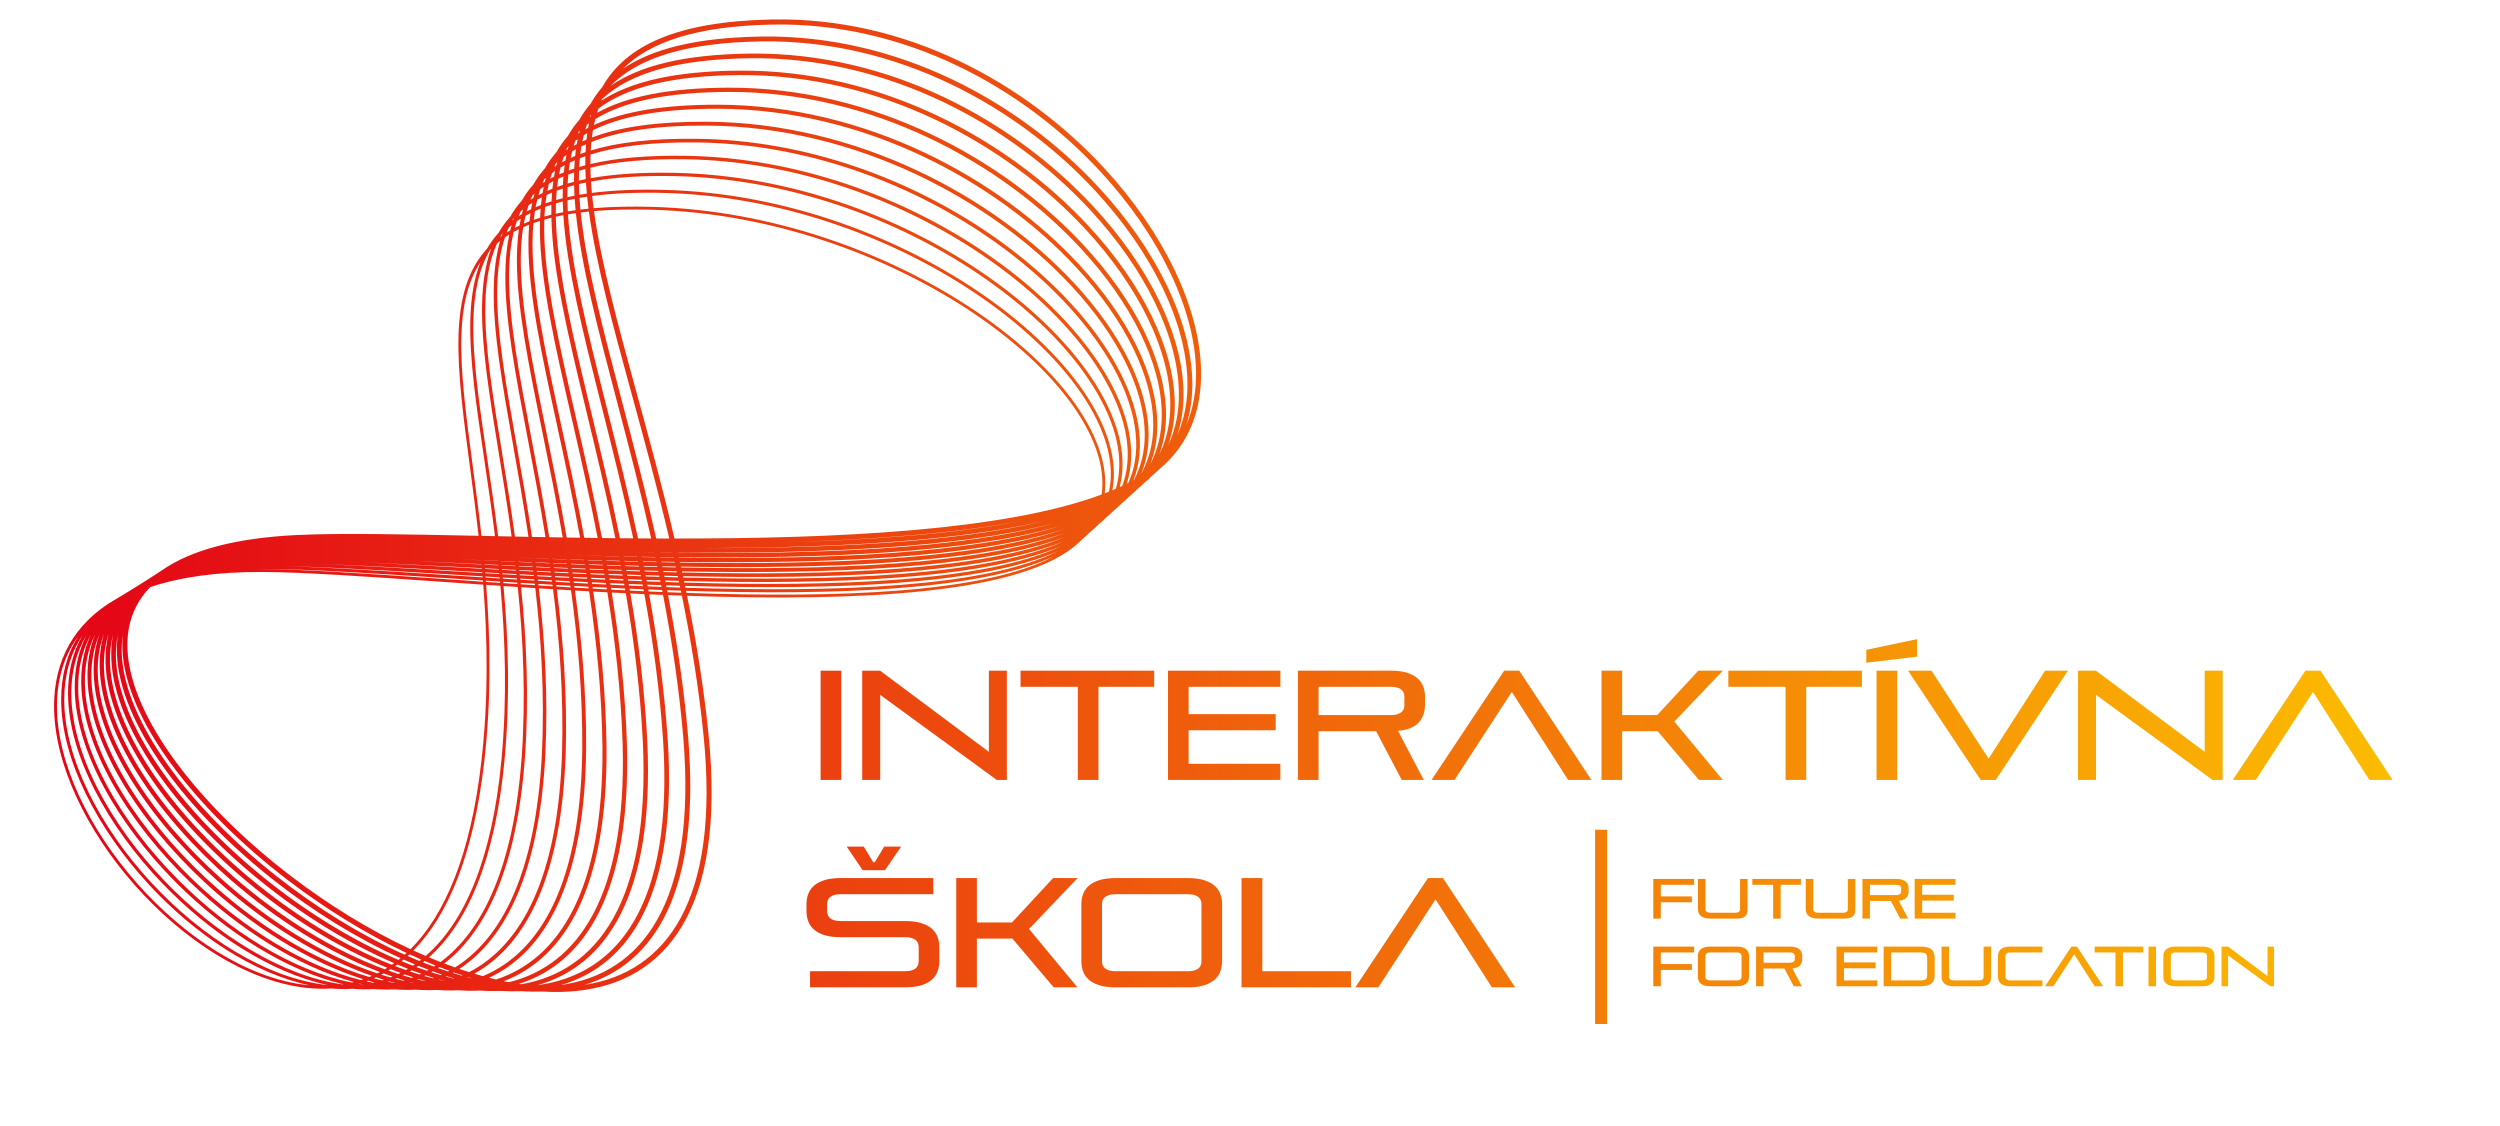 <?xml version="1.0" encoding="UTF-8" standalone="no"?><!DOCTYPE svg PUBLIC "-//W3C//DTD SVG 1.1//EN" "http://www.w3.org/Graphics/SVG/1.1/DTD/svg11.dtd"><svg width="100%" height="100%" viewBox="0 0 364 164" version="1.1" xmlns="http://www.w3.org/2000/svg" xmlns:xlink="http://www.w3.org/1999/xlink" xml:space="preserve" xmlns:serif="http://www.serif.com/" style="fill-rule:evenodd;clip-rule:evenodd;stroke-linejoin:round;stroke-miterlimit:2;"><rect id="Artboard1" x="0" y="0" width="363.551" height="163.535" style="fill:none;"/><path d="M117.943,143.757l0,-2.351l13.831,0c1.326,0 1.989,-0.489 1.989,-1.469l-0,-2.011c-0,-0.979 -0.663,-1.469 -1.989,-1.469l-9.356,0c-0.904,0 -1.673,-0.094 -2.306,-0.282c-0.632,-0.189 -1.148,-0.453 -1.548,-0.791c-0.399,-0.339 -0.689,-0.743 -0.87,-1.209c-0.18,-0.468 -0.271,-0.988 -0.271,-1.56l0,-0.927c0,-0.572 0.091,-1.092 0.271,-1.559c0.181,-0.467 0.471,-0.87 0.87,-1.209c0.4,-0.339 0.916,-0.603 1.548,-0.791c0.633,-0.188 1.402,-0.282 2.306,-0.282l13.469,-0l-0,2.35l-13.469,-0c-1.326,-0 -1.989,0.49 -1.989,1.469l-0,0.971c-0,0.98 0.663,1.47 1.989,1.47l9.356,0c0.904,0 1.672,0.094 2.305,0.282c0.633,0.188 1.149,0.452 1.548,0.791c0.399,0.339 0.689,0.742 0.87,1.209c0.181,0.467 0.272,0.987 0.272,1.56l-0,1.966c-0,0.572 -0.091,1.092 -0.272,1.559c-0.181,0.467 -0.471,0.87 -0.87,1.209c-0.399,0.339 -0.915,0.603 -1.548,0.792c-0.633,0.187 -1.401,0.282 -2.305,0.282l-13.831,-0Zm114.303,5.339l-0,-28.284l1.753,0l0,28.284l-1.753,0Zm9.567,-17.725l-0,2.381l-1.092,0l-0,-5.778l5.943,-0l0,0.853l-4.851,0l-0,1.691l4.523,0l-0,0.853l-4.523,0Zm7.231,2.381c-0.328,0 -0.607,-0.034 -0.836,-0.103c-0.231,-0.068 -0.418,-0.164 -0.563,-0.287c-0.145,-0.123 -0.251,-0.269 -0.316,-0.439c-0.066,-0.169 -0.099,-0.359 -0.099,-0.567l0,-4.382l1.092,-0l-0,4.391c-0,0.355 0.241,0.533 0.722,0.533l3.587,0c0.482,0 0.723,-0.178 0.723,-0.533l-0,-4.391l1.091,-0l0,4.382c0,0.208 -0.02,0.398 -0.061,0.567c-0.041,0.17 -0.121,0.316 -0.238,0.439c-0.118,0.123 -0.279,0.219 -0.484,0.287c-0.206,0.069 -0.472,0.103 -0.801,0.103l-3.817,0Zm9.128,0l-0,-4.925l-3.029,0l0,-0.853l7.068,-0l-0,0.853l-2.947,0l-0,4.925l-1.092,0Zm6.558,0c-0.328,0 -0.607,-0.034 -0.837,-0.103c-0.23,-0.068 -0.417,-0.164 -0.562,-0.287c-0.145,-0.123 -0.251,-0.269 -0.316,-0.439c-0.066,-0.169 -0.099,-0.359 -0.099,-0.567l0,-4.382l1.092,-0l-0,4.391c-0,0.355 0.241,0.533 0.722,0.533l3.587,0c0.482,0 0.723,-0.178 0.723,-0.533l-0,-4.391l1.091,-0l0,4.382c0,0.208 -0.02,0.398 -0.061,0.567c-0.041,0.17 -0.121,0.316 -0.238,0.439c-0.118,0.123 -0.279,0.219 -0.484,0.287c-0.206,0.069 -0.472,0.103 -0.801,0.103l-3.817,0Zm11.935,0l-1.354,-2.577l-3.045,-0l-0,2.577l-1.092,0l-0,-5.778l4.908,-0c0.328,-0 0.608,0.033 0.838,0.102c0.229,0.068 0.417,0.164 0.562,0.287c0.145,0.123 0.25,0.27 0.316,0.439c0.066,0.17 0.099,0.358 0.099,0.567l-0,0.41c-0,0.372 -0.11,0.683 -0.329,0.932c-0.219,0.249 -0.585,0.399 -1.1,0.448l1.363,2.593l-1.166,0Zm0.14,-4.391c-0,-0.356 -0.241,-0.534 -0.723,-0.534l-3.816,0l-0,1.494l3.816,0c0.482,0 0.723,-0.178 0.723,-0.534l-0,-0.426Zm1.97,4.391l-0,-5.778l5.943,-0l-0,0.853l-4.852,0l0,1.445l4.605,-0l0,0.854l-4.605,-0l0,1.772l4.852,0l-0,0.854l-5.943,0Zm-36.962,7.469l-0,2.381l-1.092,-0l-0,-5.779l5.943,0l0,0.854l-4.851,-0l-0,1.691l4.523,-0l-0,0.853l-4.523,0Zm7.215,2.381c-0.328,-0 -0.608,-0.034 -0.837,-0.103c-0.23,-0.068 -0.417,-0.164 -0.563,-0.287c-0.144,-0.124 -0.25,-0.27 -0.315,-0.439c-0.066,-0.17 -0.099,-0.359 -0.099,-0.567l0,-2.988c0,-0.207 0.033,-0.396 0.099,-0.566c0.065,-0.17 0.171,-0.316 0.315,-0.439c0.146,-0.123 0.333,-0.219 0.563,-0.287c0.229,-0.069 0.509,-0.103 0.837,-0.103l3.817,0c0.328,0 0.607,0.034 0.837,0.103c0.23,0.068 0.417,0.164 0.562,0.287c0.145,0.123 0.251,0.269 0.316,0.439c0.066,0.17 0.099,0.359 0.099,0.566l-0,2.988c-0,0.208 -0.033,0.397 -0.099,0.567c-0.065,0.169 -0.171,0.315 -0.316,0.439c-0.145,0.123 -0.332,0.219 -0.562,0.287c-0.23,0.069 -0.509,0.103 -0.837,0.103l-3.817,-0Zm4.539,-4.392c-0,-0.356 -0.241,-0.533 -0.722,-0.533l-3.817,-0c-0.481,-0 -0.722,0.177 -0.722,0.533l-0,3.005c-0,0.355 0.241,0.533 0.722,0.533l3.817,-0c0.481,-0 0.722,-0.178 0.722,-0.533l-0,-3.005Zm7.609,4.392l-1.354,-2.578l-3.046,0l0,2.578l-1.091,-0l0,-5.779l4.909,0c0.328,0 0.607,0.034 0.837,0.103c0.23,0.068 0.417,0.164 0.562,0.287c0.145,0.123 0.251,0.269 0.316,0.439c0.065,0.17 0.098,0.359 0.098,0.566l0,0.411c0,0.372 -0.109,0.682 -0.328,0.932c-0.219,0.248 -0.585,0.398 -1.099,0.447l1.362,2.594l-1.166,-0Zm0.14,-4.392c-0,-0.356 -0.241,-0.533 -0.722,-0.533l-3.818,-0l0,1.494l3.818,0c0.481,0 0.722,-0.178 0.722,-0.534l-0,-0.427Zm6.074,4.392l-0,-5.779l5.942,0l0,0.854l-4.85,-0l-0,1.444l4.604,0l0,0.854l-4.604,0l-0,1.773l4.85,-0l0,0.854l-5.942,-0Zm6.87,-0l-0,-5.779l5.295,0c0.411,0 0.752,0.036 1.026,0.107c0.273,0.071 0.492,0.178 0.657,0.32c0.163,0.142 0.28,0.32 0.348,0.534c0.069,0.213 0.103,0.462 0.103,0.747l0,2.421c0,0.273 -0.034,0.513 -0.103,0.718c-0.068,0.206 -0.185,0.376 -0.348,0.513c-0.165,0.137 -0.384,0.241 -0.657,0.312c-0.274,0.071 -0.615,0.107 -1.026,0.107l-5.295,-0Zm6.337,-4.071c0,-0.165 -0.016,-0.302 -0.049,-0.411c-0.033,-0.109 -0.089,-0.197 -0.169,-0.263c-0.079,-0.065 -0.185,-0.112 -0.319,-0.139c-0.135,-0.028 -0.303,-0.041 -0.505,-0.041l-4.203,-0l0,4.071l4.203,-0c0.202,-0 0.37,-0.013 0.505,-0.041c0.134,-0.028 0.24,-0.071 0.319,-0.132c0.08,-0.06 0.136,-0.141 0.169,-0.245c0.033,-0.105 0.049,-0.233 0.049,-0.386l0,-2.413Zm3.907,4.071c-0.328,-0 -0.607,-0.034 -0.837,-0.103c-0.23,-0.068 -0.418,-0.164 -0.563,-0.287c-0.144,-0.124 -0.249,-0.27 -0.315,-0.439c-0.066,-0.17 -0.099,-0.359 -0.099,-0.567l-0,-4.383l1.092,0l0,4.392c0,0.355 0.24,0.533 0.722,0.533l3.587,-0c0.482,-0 0.722,-0.178 0.722,-0.533l0,-4.392l1.092,0l-0,4.383c-0,0.208 -0.021,0.397 -0.061,0.567c-0.041,0.169 -0.121,0.315 -0.239,0.439c-0.117,0.123 -0.279,0.219 -0.484,0.287c-0.205,0.069 -0.472,0.103 -0.8,0.103l-3.817,-0Zm8.216,-0c-0.328,-0 -0.607,-0.034 -0.837,-0.103c-0.23,-0.068 -0.417,-0.164 -0.562,-0.287c-0.145,-0.124 -0.251,-0.27 -0.316,-0.439c-0.065,-0.17 -0.098,-0.359 -0.098,-0.567l-0,-2.988c-0,-0.207 0.033,-0.396 0.098,-0.566c0.065,-0.17 0.171,-0.316 0.316,-0.439c0.145,-0.123 0.332,-0.219 0.562,-0.287c0.23,-0.069 0.509,-0.103 0.837,-0.103l4.654,0l0,0.854l-4.654,-0c-0.481,-0 -0.722,0.177 -0.722,0.533l0,3.005c0,0.355 0.241,0.533 0.722,0.533l4.654,-0l0,0.854l-4.654,-0Zm12.264,-0l-2.98,-4.654l-3.029,4.654l-1.214,-0l3.841,-5.779l0.796,0l3.817,5.779l-1.231,-0Zm3.029,-0l-0,-4.925l-3.029,-0l0,-0.854l7.067,0l0,0.854l-2.947,-0l0,4.925l-1.091,-0Zm4.81,-0l-0,-5.779l1.091,0l0,5.779l-1.091,-0Zm3.972,-0c-0.327,-0 -0.607,-0.034 -0.836,-0.103c-0.23,-0.068 -0.418,-0.164 -0.563,-0.287c-0.145,-0.124 -0.251,-0.27 -0.316,-0.439c-0.066,-0.17 -0.098,-0.359 -0.098,-0.567l-0,-2.988c-0,-0.207 0.032,-0.396 0.098,-0.566c0.065,-0.17 0.171,-0.316 0.316,-0.439c0.145,-0.123 0.333,-0.219 0.563,-0.287c0.229,-0.069 0.509,-0.103 0.836,-0.103l3.818,0c0.328,0 0.607,0.034 0.837,0.103c0.23,0.068 0.417,0.164 0.562,0.287c0.145,0.123 0.25,0.269 0.316,0.439c0.066,0.17 0.099,0.359 0.099,0.566l-0,2.988c-0,0.208 -0.033,0.397 -0.099,0.567c-0.066,0.169 -0.171,0.315 -0.316,0.439c-0.145,0.123 -0.332,0.219 -0.562,0.287c-0.23,0.069 -0.509,0.103 -0.837,0.103l-3.818,-0Zm4.539,-4.392c0,-0.356 -0.24,-0.533 -0.721,-0.533l-3.818,-0c-0.481,-0 -0.721,0.177 -0.721,0.533l-0,3.005c-0,0.355 0.24,0.533 0.721,0.533l3.818,-0c0.481,-0 0.721,-0.178 0.721,-0.533l0,-3.005Zm9.235,4.392l-6.164,-4.498l-0,4.498l-0.952,-0l-0,-5.779l0.944,0l5.753,4.293l0,-4.293l0.953,0l0,5.779l-0.534,-0Zm-228.145,-36.637c-0.707,-6.971 -1.818,-13.735 -3.144,-20.242c-0.67,-0.023 -1.341,-0.048 -2.012,-0.074c1.275,6.614 2.319,13.505 2.922,20.622c1.866,22.379 -4.796,33.021 -15.075,36.122c11.836,-1.824 19.774,-12.14 17.309,-36.428Zm-3.23,-20.662l-0.063,-0.303c-0.667,-0.021 -1.334,-0.044 -2.002,-0.067l0.058,0.296c0.67,0.026 1.338,0.051 2.007,0.074Zm-29.119,24.686c1.065,-9.214 0.912,-17.879 0.288,-25.863c-2.209,-0.15 -4.374,-0.301 -6.479,-0.448c-10.574,-0.737 -19.671,-1.371 -25.657,-1.398c-6.695,-0.031 -12.093,0.77 -16.365,2.206c-2.45,2.546 -3.458,5.655 -3.3,9.099c0.461,10.029 10.618,22.885 23.743,32.935c5.472,4.19 11.456,7.888 17.466,10.686c4.954,-4.942 8.731,-13.609 10.304,-27.217Zm-58.639,-18.437c-2.157,2.953 -3.126,6.43 -3.144,10.158c-0.037,8.403 4.734,18.079 11.659,25.906c6.925,7.826 15.999,13.797 24.565,14.787c0.188,0.021 0.377,0.041 0.565,0.058c-8.21,-1.733 -16.732,-7.439 -23.439,-14.709c-7.497,-8.127 -12.734,-18.218 -12.737,-26.904c-0,-3.378 0.786,-6.542 2.531,-9.296Zm38.423,50.776l0.129,-0.02c-8.412,-2 -17.214,-7.659 -24.329,-14.784c-8.562,-8.572 -14.693,-19.281 -14.782,-28.308c-0.027,-2.782 0.515,-5.403 1.731,-7.754c-1.549,2.55 -2.242,5.455 -2.226,8.554c0.044,8.732 5.666,19.012 13.611,27.284c7.476,7.783 17.001,13.779 25.866,15.028Zm1.369,-0.267c0.101,-0.024 0.202,-0.047 0.303,-0.073c-8.24,-2.276 -16.806,-7.752 -23.86,-14.554c-9.113,-8.788 -15.716,-19.801 -15.849,-28.993c-0.037,-2.512 0.407,-4.887 1.407,-7.045c-1.297,2.357 -1.874,5.002 -1.846,7.816c0.086,8.89 6.157,19.468 14.633,27.956c7.375,7.384 16.564,13.177 25.212,14.893Zm1.307,-0.361c0.122,-0.039 0.243,-0.081 0.364,-0.123c-8.014,-2.511 -16.281,-7.775 -23.213,-14.221c-9.677,-8.998 -16.765,-20.313 -16.944,-29.666c-0.042,-2.24 0.307,-4.366 1.107,-6.322c-1.06,2.154 -1.529,4.539 -1.493,7.066c0.131,9.044 6.665,19.917 15.685,28.614c7.246,6.987 16.087,12.56 24.494,14.652Zm1.227,-0.448c0.13,-0.053 0.26,-0.107 0.389,-0.163c-7.748,-2.694 -15.68,-7.725 -22.445,-13.798c-10.253,-9.204 -17.841,-20.817 -18.066,-30.328c-0.048,-1.989 0.223,-3.885 0.855,-5.648c-0.858,1.961 -1.233,4.104 -1.189,6.366c0.175,9.193 7.189,20.358 16.765,29.262c7.079,6.583 15.551,11.92 23.691,14.309Zm1.162,-0.524c0.129,-0.064 0.257,-0.131 0.385,-0.199c-7.449,-2.818 -15.018,-7.599 -21.579,-13.292c-10.84,-9.406 -18.942,-21.316 -19.215,-30.981c-0.049,-1.726 0.149,-3.38 0.622,-4.936c-0.665,1.753 -0.953,3.643 -0.905,5.629c0.22,9.341 7.727,20.795 17.871,29.901c6.882,6.179 14.973,11.269 22.821,13.878Zm1.096,-0.594c0.122,-0.073 0.245,-0.148 0.367,-0.225c-7.12,-2.887 -14.308,-7.406 -20.631,-12.716c-11.436,-9.603 -20.065,-21.806 -20.386,-31.623c-0.049,-1.489 0.091,-2.922 0.438,-4.283c-0.508,1.555 -0.722,3.216 -0.673,4.952c0.268,9.485 8.28,21.225 19.002,30.528c6.656,5.777 14.352,10.605 21.883,13.367Zm1.027,-0.657c0.115,-0.078 0.23,-0.159 0.343,-0.241c-6.763,-2.907 -13.549,-7.154 -19.604,-12.08c-12.043,-9.796 -21.21,-22.289 -21.581,-32.255c-0.045,-1.228 0.041,-2.417 0.27,-3.558c-0.357,1.335 -0.503,2.743 -0.456,4.206c0.315,9.624 8.847,21.648 20.155,31.144c6.402,5.375 13.688,9.933 20.873,12.784Zm0.966,-0.711c0.105,-0.082 0.211,-0.167 0.315,-0.252c-6.382,-2.879 -12.751,-6.845 -18.508,-11.387c-12.658,-9.984 -22.376,-22.764 -22.797,-32.876c-0.04,-0.977 0.005,-1.928 0.141,-2.85c-0.234,1.114 -0.324,2.276 -0.28,3.477c0.363,9.762 9.426,22.067 21.332,31.751c6.116,4.977 12.981,9.254 19.797,12.137Zm0.907,-0.759c0.095,-0.084 0.189,-0.17 0.282,-0.256c-5.976,-2.807 -11.913,-6.485 -17.346,-10.644c-13.279,-10.17 -23.559,-23.234 -24.031,-33.49c-0.033,-0.729 -0.017,-1.443 0.049,-2.141c-0.136,0.889 -0.182,1.806 -0.143,2.747c0.412,9.898 10.016,22.48 22.528,32.349c5.807,4.582 12.236,8.572 18.661,11.435Zm11.41,-54.302l-0.016,-0.187c-1.986,-0.127 -3.935,-0.254 -5.835,-0.377c-10.622,-0.691 -19.763,-1.286 -25.779,-1.284c-0.315,0 -0.627,0.002 -0.936,0.006c0.155,-0.001 0.308,-0.002 0.465,-0.001c6.013,0.027 15.111,0.661 25.683,1.398c2.086,0.146 4.229,0.296 6.418,0.445Zm-0.053,-0.638l-0.012,-0.152c-1.764,-0.105 -3.497,-0.21 -5.192,-0.312c-9.18,-0.554 -17.259,-1.042 -23.188,-1.148c5.87,0.149 13.726,0.661 22.622,1.239c1.88,0.122 3.806,0.247 5.77,0.373Zm-0.054,-0.631l-0.01,-0.117c-1.541,-0.085 -3.057,-0.17 -4.545,-0.253c-6.993,-0.39 -13.349,-0.745 -18.611,-0.928c5.147,0.21 11.298,0.582 18.044,0.989c1.673,0.101 3.382,0.205 5.122,0.309Zm-0.055,-0.626l-0.008,-0.082l-3.896,-0.199c-4.735,-0.243 -9.18,-0.471 -13.193,-0.643c3.862,0.186 8.11,0.423 12.624,0.675c1.465,0.082 2.957,0.165 4.473,0.249Zm-0.057,-0.62l-0.005,-0.047l-3.245,-0.151c-2.418,-0.113 -4.76,-0.223 -7.008,-0.324c2.073,0.103 4.224,0.213 6.438,0.327l3.82,0.195Zm-0.059,-0.613l-0.001,-0.013l-2.594,-0.11l-0.318,-0.013l2.913,0.136Zm-0.371,-3.563c-0.393,-3.533 -0.841,-6.909 -1.266,-10.113c-0.966,-7.278 -1.814,-13.674 -1.655,-19.041c0.155,-5.235 1.26,-9.486 4.124,-12.611c0.482,-0.839 1.046,-1.62 1.703,-2.342c0.48,-0.838 1.042,-1.62 1.695,-2.343c0.479,-0.84 1.041,-1.624 1.693,-2.351c0.478,-0.839 1.037,-1.623 1.686,-2.352c0.477,-0.837 1.034,-1.622 1.679,-2.35c0.477,-0.838 1.032,-1.623 1.674,-2.354c0.476,-0.838 1.03,-1.625 1.671,-2.357c0.475,-0.838 1.027,-1.625 1.665,-2.359c0.474,-0.839 1.026,-1.628 1.661,-2.363c0.475,-0.84 1.025,-1.629 1.659,-2.367c3.451,-6.11 10.919,-9.59 24.691,-9.871c19.631,-0.402 36.951,9.279 48.348,21.575c4.356,4.699 7.848,9.783 10.277,14.834c2.434,5.063 3.8,10.097 3.894,14.684c0.11,5.424 -1.552,10.223 -5.319,13.714c-0.214,0.199 -0.441,0.393 -0.672,0.585c-0.151,0.152 -0.306,0.302 -0.465,0.45c-0.213,0.197 -0.437,0.389 -0.667,0.579c-0.153,0.154 -0.31,0.306 -0.471,0.455c-0.211,0.195 -0.433,0.386 -0.662,0.575c-0.154,0.156 -0.312,0.309 -0.475,0.459c-0.21,0.195 -0.432,0.385 -0.66,0.573c-0.155,0.156 -0.314,0.311 -0.478,0.462c-0.21,0.194 -0.431,0.384 -0.659,0.571c-0.155,0.157 -0.314,0.312 -0.478,0.464c-0.208,0.193 -0.429,0.381 -0.656,0.567c-0.156,0.159 -0.317,0.314 -0.482,0.467c-0.207,0.192 -0.426,0.379 -0.651,0.564c-0.157,0.159 -0.319,0.316 -0.486,0.47c-0.207,0.191 -0.425,0.378 -0.65,0.562c-0.157,0.16 -0.32,0.318 -0.487,0.473c-0.206,0.19 -0.424,0.376 -0.647,0.558c-0.158,0.161 -0.322,0.32 -0.491,0.476c-0.204,0.19 -0.421,0.374 -0.644,0.555c-0.159,0.163 -0.323,0.323 -0.494,0.48c-0.203,0.189 -0.419,0.372 -0.642,0.554c-0.16,0.162 -0.324,0.322 -0.495,0.48c-8.13,7.536 -32.096,8.562 -57.012,7.724c1.315,6.475 2.418,13.204 3.121,20.143c2.607,25.686 -6.294,36.084 -19.247,37.398c-1.589,0.161 -3.24,0.184 -4.937,0.08c-1,0.036 -2.021,0.018 -3.058,-0.047c-1.001,0.038 -2.022,0.021 -3.061,-0.046c-1.005,0.041 -2.029,0.024 -3.07,-0.046c-0.13,0.006 -0.261,0.012 -0.393,0.016c-0.884,0.024 -1.782,0.003 -2.692,-0.06c-0.304,0.014 -0.609,0.023 -0.916,0.026c-0.71,0.005 -1.429,-0.019 -2.154,-0.071c-0.477,0.022 -0.959,0.032 -1.443,0.027c-0.537,-0.006 -1.079,-0.031 -1.624,-0.07c-0.647,0.032 -1.299,0.038 -1.958,0.017c-0.371,-0.011 -0.744,-0.032 -1.119,-0.061c-0.806,0.042 -1.622,0.042 -2.446,-0.001c-0.209,-0.011 -0.42,-0.025 -0.631,-0.042c-0.959,0.054 -1.932,0.043 -2.915,-0.029l-0.177,-0.014c-1.018,0.06 -2.052,0.044 -3.095,-0.043c-1.235,0.076 -2.489,0.038 -3.754,-0.108c-8.672,-1.003 -17.842,-7.029 -24.83,-14.926c-6.988,-7.898 -11.802,-17.676 -11.764,-26.184c0.029,-6.307 2.71,-11.913 9.119,-15.544c0.221,-0.138 0.446,-0.274 0.678,-0.406c0.234,-0.148 0.474,-0.294 0.719,-0.436c0.223,-0.141 0.45,-0.281 0.684,-0.417c0.213,-0.138 0.43,-0.272 0.653,-0.405c0.215,-0.139 0.433,-0.276 0.659,-0.41c0.214,-0.142 0.432,-0.28 0.657,-0.416c0.224,-0.149 0.454,-0.296 0.689,-0.439c0.204,-0.136 0.412,-0.27 0.626,-0.402c0.209,-0.142 0.425,-0.282 0.647,-0.42c0.203,-0.138 0.41,-0.275 0.624,-0.409c4.09,-2.834 10.505,-4.685 19.77,-5.11c6.203,-0.285 15.484,-0.103 26.282,0.119Zm3.156,-43.517c0.069,-0.051 0.14,-0.101 0.21,-0.152c0.04,-0.119 0.081,-0.238 0.123,-0.356c-0.038,0.041 -0.078,0.081 -0.115,0.121c-0.075,0.128 -0.147,0.257 -0.218,0.387Zm0.946,-0.644c0.166,-0.104 0.337,-0.206 0.509,-0.307c0.063,-0.257 0.13,-0.512 0.202,-0.764c-0.136,0.11 -0.27,0.22 -0.401,0.333c-0.109,0.242 -0.212,0.488 -0.31,0.738Zm1.169,-0.671c0.224,-0.117 0.455,-0.229 0.691,-0.339c0.056,-0.341 0.119,-0.677 0.188,-1.007c-0.199,0.126 -0.395,0.254 -0.584,0.386c-0.106,0.314 -0.205,0.634 -0.295,0.96Zm1.32,-0.621c0.267,-0.113 0.54,-0.225 0.821,-0.331c0.039,-0.401 0.086,-0.796 0.142,-1.185c-0.246,0.125 -0.488,0.252 -0.721,0.383c-0.091,0.371 -0.171,0.749 -0.242,1.133Zm1.443,-0.556c0.3,-0.104 0.608,-0.203 0.923,-0.299c0.018,-0.45 0.044,-0.894 0.08,-1.329c-0.284,0.114 -0.561,0.231 -0.83,0.354c-0.068,0.417 -0.125,0.842 -0.173,1.274Zm1.554,-0.482c0.327,-0.091 0.663,-0.177 1.006,-0.259l-0.002,-0.161c-0.002,-0.437 0.001,-0.867 0.012,-1.292c-0.315,0.101 -0.621,0.207 -0.919,0.316c-0.044,0.457 -0.075,0.922 -0.097,1.396Zm1.654,-0.407c0.351,-0.077 0.709,-0.15 1.075,-0.218c-0.03,-0.528 -0.05,-1.049 -0.061,-1.561c-0.34,0.086 -0.67,0.178 -0.995,0.273c-0.017,0.489 -0.022,0.985 -0.019,1.49l-0,0.016Zm1.749,-0.337c0.37,-0.062 0.749,-0.119 1.135,-0.173c-0.054,-0.56 -0.099,-1.112 -0.134,-1.657c-0.362,0.071 -0.715,0.146 -1.059,0.225c0.009,0.526 0.029,1.061 0.058,1.605Zm1.836,-0.265c0.387,-0.047 0.781,-0.092 1.184,-0.131c-0.077,-0.59 -0.145,-1.172 -0.204,-1.745c-0.379,0.056 -0.751,0.117 -1.114,0.181c0.035,0.556 0.08,1.121 0.134,1.695Zm1.919,-0.199c2.574,-0.219 5.461,-0.284 8.701,-0.189c17.252,0.51 33.782,6.572 45.953,14.53c6.749,4.413 12.163,9.412 15.618,14.374c3.09,4.437 4.62,8.851 4.148,12.801c0.209,-0.08 0.415,-0.162 0.619,-0.244c0.943,-4.289 -0.586,-9.26 -4.004,-14.274c-3.515,-5.157 -9.022,-10.353 -15.89,-14.906c-11.954,-7.926 -28.024,-13.897 -44.887,-14.315c-4.012,-0.1 -7.478,0.053 -10.466,0.444c0.059,0.584 0.129,1.178 0.208,1.779Zm10.112,56.305c-0.674,-0.027 -1.349,-0.055 -2.024,-0.084c1.23,6.753 2.211,13.809 2.705,21.113c1.447,22.265 -5.335,32.779 -15.531,35.769c11.744,-1.696 19.811,-11.879 17.793,-36.089c-0.606,-7.147 -1.659,-14.067 -2.943,-20.709Zm-2.721,-0.115c-0.679,-0.031 -1.358,-0.062 -2.036,-0.094c1.182,6.895 2.094,14.121 2.469,21.617c1.025,22.149 -5.875,32.537 -15.986,35.414c11.648,-1.565 19.844,-11.614 18.276,-35.748c-0.495,-7.328 -1.483,-14.411 -2.723,-21.189Zm-2.702,-0.127c-0.683,-0.033 -1.366,-0.068 -2.047,-0.103c1.128,7.037 1.968,14.435 2.212,22.13l-0,0.002c0.586,21.518 -6.093,31.805 -15.741,34.849c0.118,0.018 0.237,0.037 0.356,0.054c10.997,-1.898 18.784,-11.931 17.705,-35.252c-0.376,-7.516 -1.295,-14.764 -2.485,-21.68Zm-2.683,-0.136c-0.687,-0.036 -1.371,-0.073 -2.055,-0.11c1.072,7.178 1.832,14.752 1.933,22.65c0.162,20.475 -6.051,30.661 -14.964,34.077c0.252,0.052 0.502,0.102 0.752,0.149c10.056,-2.472 17.162,-12.513 16.561,-34.584c-0.244,-7.71 -1.09,-15.127 -2.227,-22.182Zm-2.659,-0.144c-0.69,-0.039 -1.378,-0.078 -2.064,-0.118c1.012,7.32 1.686,15.072 1.631,23.177l-0,0.003c-0.228,19.365 -5.971,29.419 -14.144,33.203c0.347,0.088 0.693,0.173 1.037,0.252c9.167,-2.999 15.65,-13 15.485,-33.826c-0.101,-7.908 -0.866,-15.498 -1.945,-22.691Zm-2.637,-0.151c-0.691,-0.041 -1.38,-0.082 -2.069,-0.124c0.945,7.459 1.528,15.392 1.303,23.711c-0.579,18.226 -5.87,28.107 -13.323,32.236c0.42,0.125 0.838,0.244 1.255,0.358c8.329,-3.475 14.245,-13.383 14.475,-32.975c0.055,-8.113 -0.624,-15.876 -1.641,-23.206Zm-2.612,-0.157c-0.693,-0.043 -1.383,-0.086 -2.071,-0.129c0.873,7.596 1.357,15.712 0.948,24.25c-0.892,17.072 -5.757,26.733 -12.524,31.166c0.478,0.162 0.955,0.318 1.43,0.467c7.547,-3.894 12.945,-13.657 13.529,-32.025c0.225,-8.322 -0.362,-16.262 -1.312,-23.729Zm-2.585,-0.162c-0.694,-0.044 -1.385,-0.089 -2.072,-0.133c0.795,7.731 1.175,16.031 0.564,24.791c-1.161,15.915 -5.633,25.311 -11.754,29.998c0.525,0.2 1.049,0.392 1.572,0.576c6.819,-4.253 11.751,-13.818 12.646,-30.974c0.41,-8.537 -0.079,-16.656 -0.956,-24.258Zm-2.555,-0.165l-2.075,-0.138c0.712,7.862 0.98,16.346 0.15,25.336c-1.387,14.76 -5.496,23.843 -11.014,28.729c0.564,0.238 1.128,0.466 1.691,0.685c6.146,-4.548 10.655,-13.864 11.819,-29.822c0.61,-8.758 0.227,-17.058 -0.571,-24.79Zm-2.528,-0.168l-2.072,-0.14c0.622,7.989 0.772,16.659 -0.294,25.881c-1.574,13.613 -5.347,22.336 -10.306,27.361c0.597,0.274 1.194,0.539 1.791,0.794c5.525,-4.779 9.65,-13.795 11.04,-28.57c0.829,-8.982 0.557,-17.464 -0.159,-25.326Zm-13.234,53.652c-0.09,0.085 -0.181,0.168 -0.272,0.251c0.574,0.251 1.149,0.494 1.723,0.727c0.089,-0.068 0.178,-0.138 0.266,-0.208c-0.573,-0.248 -1.145,-0.505 -1.717,-0.77Zm-0.858,0.763c-0.099,0.083 -0.198,0.165 -0.299,0.245c0.55,0.228 1.099,0.446 1.648,0.655c0.097,-0.065 0.194,-0.131 0.291,-0.198c-0.547,-0.226 -1.093,-0.461 -1.64,-0.702Zm-0.914,0.722c-0.108,0.079 -0.215,0.158 -0.322,0.234c0.521,0.201 1.042,0.394 1.562,0.577c0.103,-0.059 0.206,-0.121 0.308,-0.183c-0.515,-0.202 -1.032,-0.411 -1.548,-0.628Zm-0.973,0.675c-0.112,0.073 -0.225,0.144 -0.338,0.215c0.488,0.173 0.975,0.336 1.461,0.492c0.107,-0.052 0.214,-0.105 0.321,-0.159c-0.48,-0.175 -0.962,-0.358 -1.444,-0.548Zm-1.033,0.621c-0.115,0.064 -0.23,0.126 -0.345,0.187c0.449,0.142 0.897,0.277 1.344,0.403c0.106,-0.042 0.213,-0.084 0.318,-0.128c-0.438,-0.147 -0.878,-0.301 -1.317,-0.462Zm-1.098,0.563c-0.109,0.051 -0.219,0.1 -0.329,0.148c0.402,0.111 0.803,0.213 1.203,0.309c0.093,-0.029 0.186,-0.06 0.279,-0.09c-0.384,-0.116 -0.768,-0.238 -1.153,-0.367Zm-1.165,0.493c-0.09,0.035 -0.179,0.067 -0.268,0.1c0.337,0.076 0.673,0.146 1.008,0.21c0.067,-0.015 0.133,-0.03 0.199,-0.045c-0.313,-0.084 -0.625,-0.173 -0.939,-0.265Zm-1.235,0.42l-0.124,0.036c0.243,0.04 0.484,0.077 0.725,0.109c-0.2,-0.047 -0.4,-0.095 -0.601,-0.145Zm16.482,-75.356c0.427,3.222 0.878,6.619 1.274,10.175l0.349,0.007l1.62,0.033c-0.489,-3.924 -1.044,-7.666 -1.569,-11.209c-1.153,-7.775 -2.163,-14.587 -2.022,-20.267c0.079,-3.18 0.516,-6.001 1.485,-8.433c-1.885,2.851 -2.662,6.45 -2.788,10.717c-0.158,5.334 0.689,11.715 1.651,18.977Zm1.644,13.733l0.001,0.015l2.022,0.094l-0.002,-0.024l-2.021,-0.085Zm0.055,0.581l0.005,0.049l2.03,0.103l-0.006,-0.058l-2.029,-0.094Zm0.054,0.587l0.008,0.084l2.04,0.111l-0.01,-0.093l-2.038,-0.102Zm0.053,0.593l0.01,0.118l2.049,0.121l-0.013,-0.128l-2.046,-0.111Zm0.051,0.599l0.013,0.153l2.059,0.13l-0.017,-0.163l-2.055,-0.12Zm0.05,0.604l0.016,0.188l2.067,0.139l-0.019,-0.197l-2.064,-0.13Zm2.535,0.358l2.069,0.138l-0.022,-0.209l-2.065,-0.128l0.018,0.199Zm2.552,0.169l2.068,0.134l-0.026,-0.22l-2.064,-0.125l0.022,0.211Zm2.582,0.166c0.686,0.044 1.375,0.086 2.066,0.129l-0.03,-0.231c-0.69,-0.04 -1.377,-0.08 -2.062,-0.12l0.026,0.222Zm2.609,0.162c0.686,0.042 1.374,0.084 2.064,0.124l-0.034,-0.242c-0.688,-0.037 -1.376,-0.075 -2.06,-0.115l0.03,0.233Zm2.637,0.158c0.685,0.039 1.371,0.079 2.058,0.117l-0.038,-0.252c-0.686,-0.036 -1.371,-0.072 -2.054,-0.11l0.034,0.245Zm2.663,0.151c0.682,0.038 1.366,0.075 2.05,0.111l-0.043,-0.263c-0.683,-0.034 -1.365,-0.068 -2.046,-0.103l0.039,0.255Zm2.687,0.144c0.679,0.035 1.36,0.069 2.042,0.103l-0.048,-0.273c-0.68,-0.031 -1.36,-0.062 -2.038,-0.095l0.044,0.265Zm2.708,0.136c0.677,0.032 1.354,0.064 2.031,0.094l-0.052,-0.283c-0.676,-0.028 -1.352,-0.058 -2.027,-0.088l0.048,0.277Zm2.73,0.125c0.672,0.03 1.346,0.059 2.019,0.086l-0.058,-0.294c-0.671,-0.025 -1.344,-0.051 -2.015,-0.078l0.054,0.286Zm5.512,0.215c22.028,0.75 43.299,0.05 53.459,-5.304c-10.927,4.974 -31.942,5.661 -53.521,4.999l0.062,0.305Zm60.452,-14.331c0.543,-3.896 -0.958,-8.293 -4.048,-12.729c-3.425,-4.918 -8.798,-9.879 -15.504,-14.263c-12.114,-7.921 -28.567,-13.955 -45.734,-14.462c-3.217,-0.095 -6.083,-0.03 -8.634,0.189c1.036,7.591 3.492,16.558 6.246,26.609c1.803,6.584 3.734,13.632 5.478,21.067c23.564,0.015 48.02,-1.112 62.196,-6.411Zm-74.656,-41.197c-0.407,0.04 -0.806,0.084 -1.196,0.133c0.781,7.656 3.203,16.854 5.944,27.258c1.663,6.317 3.445,13.077 5.047,20.211c0.636,0.003 1.271,0.005 1.908,0.006c-1.731,-7.364 -3.644,-14.347 -5.432,-20.873c-2.763,-10.088 -5.23,-19.088 -6.271,-26.735Zm-1.899,0.227c-0.392,0.055 -0.775,0.115 -1.15,0.178c0.484,7.691 2.861,17.105 5.575,27.858c1.526,6.041 3.157,12.504 4.621,19.324c0.639,0.005 1.279,0.009 1.92,0.012c-1.591,-7.066 -3.355,-13.765 -5.005,-20.027c-2.745,-10.421 -5.171,-19.636 -5.961,-27.345Zm-1.824,0.299c-0.373,0.07 -0.739,0.145 -1.095,0.224c0.142,7.695 2.46,17.31 5.136,28.406c1.388,5.757 2.873,11.912 4.2,18.409l1.932,0.017c-1.454,-6.757 -3.071,-13.163 -4.583,-19.154c-2.713,-10.745 -5.09,-20.158 -5.59,-27.902Zm-1.741,0.375c-0.354,0.087 -0.697,0.179 -1.033,0.275c-0.014,0.428 -0.02,0.864 -0.019,1.306c0.021,7.458 2.163,16.795 4.639,27.587c1.254,5.466 2.593,11.305 3.787,17.466l1.943,0.023c-1.318,-6.437 -2.79,-12.539 -4.167,-18.249c-2.668,-11.064 -4.982,-20.661 -5.15,-28.408Zm-1.66,0.463c-0.327,0.102 -0.646,0.209 -0.957,0.32c-0.089,0.959 -0.132,1.955 -0.133,2.988c-0.012,7.151 1.922,16.055 4.154,26.333c1.122,5.167 2.32,10.68 3.385,16.495l1.95,0.028c-1.186,-6.108 -2.514,-11.897 -3.759,-17.32c-2.483,-10.826 -4.631,-20.192 -4.653,-27.726c-0.001,-0.378 0.003,-0.751 0.013,-1.118Zm-1.573,0.552c-0.297,0.116 -0.588,0.238 -0.868,0.363c-0.233,1.437 -0.344,2.97 -0.354,4.593c-0.042,6.849 1.691,15.323 3.688,25.088c0.994,4.86 2.053,10.04 2.992,15.501l1.958,0.03c-1.057,-5.765 -2.245,-11.234 -3.359,-16.361c-2.238,-10.307 -4.177,-19.236 -4.166,-26.458c0.002,-0.949 0.037,-1.868 0.109,-2.756Zm-1.489,0.655c-0.261,0.128 -0.514,0.26 -0.76,0.396c-0.451,1.86 -0.662,3.903 -0.685,6.116c-0.071,6.543 1.47,14.595 3.241,23.854c0.87,4.546 1.795,9.384 2.613,14.48l1.965,0.034c-0.934,-5.415 -1.984,-10.555 -2.971,-15.378c-2.003,-9.795 -3.741,-18.295 -3.699,-25.203c0.009,-1.511 0.103,-2.945 0.296,-4.299Zm-1.406,0.777c-0.214,0.132 -0.423,0.266 -0.626,0.406c-0.751,2.224 -1.09,4.749 -1.134,7.551c-0.096,6.24 1.26,13.872 2.815,22.629c0.75,4.226 1.547,8.714 2.25,13.436l1.967,0.037c-0.814,-5.055 -1.732,-9.856 -2.595,-14.37c-1.777,-9.284 -3.321,-17.357 -3.25,-23.959c0.022,-2.057 0.2,-3.97 0.573,-5.73Zm-1.336,0.928c-0.154,0.12 -0.304,0.241 -0.449,0.365c-1.138,2.528 -1.635,5.508 -1.703,8.902c-0.119,5.94 1.058,13.152 2.405,21.408c0.637,3.898 1.311,8.029 1.906,12.371l1.968,0.038c-0.699,-4.686 -1.49,-9.142 -2.235,-13.339c-1.559,-8.778 -2.917,-16.427 -2.82,-22.721c0.039,-2.577 0.321,-4.923 0.928,-7.024Zm-1.316,1.176c-0.061,0.062 -0.122,0.124 -0.182,0.187c-1.616,2.766 -2.295,6.174 -2.393,10.158c-0.14,5.634 0.868,12.432 2.018,20.192c0.529,3.564 1.087,7.33 1.579,11.282l1.97,0.041c-0.591,-4.31 -1.261,-8.412 -1.893,-12.285c-1.351,-8.278 -2.532,-15.509 -2.411,-21.493c0.061,-3.023 0.451,-5.726 1.312,-8.082Zm27.535,49.298l-0.056,-0.267c-0.664,-0.02 -1.328,-0.04 -1.993,-0.061l0.052,0.26c0.666,0.024 1.332,0.046 1.997,0.068Zm-87.038,6.975c-1.826,2.747 -2.648,5.924 -2.648,9.322c0.003,8.57 5.191,18.549 12.62,26.601c7.356,7.974 16.901,14.048 25.774,14.984c-8.374,-1.825 -17.125,-7.544 -24.097,-14.802c-8.022,-8.352 -13.698,-18.754 -13.743,-27.613c-0.016,-3.064 0.638,-5.944 2.094,-8.492Zm62.598,-60.429l0.141,-0.103c0.03,-0.09 0.061,-0.18 0.093,-0.269l-0.059,0.061c-0.059,0.103 -0.117,0.207 -0.175,0.311Zm0.925,-0.631c0.148,-0.095 0.302,-0.187 0.456,-0.278c0.058,-0.237 0.12,-0.471 0.185,-0.702c-0.121,0.099 -0.239,0.198 -0.356,0.3c-0.1,0.223 -0.195,0.45 -0.285,0.68Zm1.155,-0.668c0.21,-0.111 0.425,-0.217 0.644,-0.322c0.054,-0.323 0.114,-0.641 0.18,-0.955c-0.185,0.12 -0.366,0.24 -0.542,0.364c-0.102,0.3 -0.196,0.603 -0.282,0.913Zm1.308,-0.624c0.254,-0.11 0.512,-0.217 0.778,-0.32c0.039,-0.385 0.084,-0.764 0.137,-1.137c-0.232,0.12 -0.46,0.242 -0.68,0.367c-0.087,0.357 -0.165,0.72 -0.235,1.09Zm1.433,-0.561c0.287,-0.101 0.582,-0.198 0.883,-0.293c0.018,-0.435 0.044,-0.863 0.078,-1.285c-0.271,0.111 -0.535,0.226 -0.792,0.345c-0.066,0.403 -0.123,0.815 -0.169,1.233Zm1.543,-0.49c0.315,-0.089 0.638,-0.174 0.968,-0.256c-0.005,-0.477 -0.001,-0.947 0.011,-1.41c-0.301,0.1 -0.595,0.203 -0.882,0.311c-0.042,0.444 -0.075,0.896 -0.097,1.355Zm1.646,-0.416c0.339,-0.076 0.684,-0.148 1.038,-0.217c-0.029,-0.514 -0.048,-1.021 -0.059,-1.52c-0.328,0.086 -0.646,0.177 -0.959,0.271c-0.017,0.48 -0.024,0.97 -0.02,1.466Zm1.739,-0.345c0.358,-0.063 0.724,-0.12 1.096,-0.175c-0.051,-0.546 -0.094,-1.085 -0.128,-1.616c-0.349,0.071 -0.691,0.145 -1.024,0.224c0.01,0.513 0.028,1.037 0.056,1.567Zm1.828,-0.275c3.011,-0.39 6.494,-0.541 10.521,-0.441c16.954,0.42 33.107,6.421 45.124,14.388c6.916,4.585 12.465,9.823 16.012,15.027c3.407,5 4.971,9.974 4.133,14.321c0.168,-0.071 0.336,-0.142 0.502,-0.214c0.059,-0.2 0.113,-0.402 0.162,-0.605c1.093,-4.536 -0.474,-9.863 -4.059,-15.231c-3.604,-5.399 -9.243,-10.834 -16.273,-15.551c-11.792,-7.914 -27.486,-13.808 -44.044,-14.14c-4.82,-0.097 -8.85,0.174 -12.208,0.789c0.033,0.544 0.077,1.096 0.13,1.657Zm-24.356,111.836c-0.083,0.068 -0.167,0.135 -0.25,0.2c0.537,0.214 1.075,0.419 1.611,0.615c0.079,-0.051 0.158,-0.105 0.237,-0.157c-0.532,-0.212 -1.065,-0.431 -1.598,-0.658Zm-0.91,0.696c-0.089,0.063 -0.178,0.127 -0.269,0.19c0.509,0.188 1.016,0.367 1.522,0.538c0.084,-0.046 0.167,-0.095 0.25,-0.142c-0.5,-0.188 -1.001,-0.385 -1.503,-0.586Zm-0.968,0.649c-0.093,0.058 -0.186,0.116 -0.279,0.172c0.473,0.16 0.944,0.313 1.414,0.457c0.085,-0.04 0.17,-0.08 0.254,-0.121c-0.462,-0.162 -0.925,-0.332 -1.389,-0.508Zm-1.03,0.598c-0.092,0.049 -0.184,0.097 -0.276,0.145c0.43,0.131 0.861,0.254 1.289,0.37c0.08,-0.031 0.162,-0.06 0.243,-0.092c-0.418,-0.135 -0.836,-0.276 -1.256,-0.423Zm-1.092,0.539c-0.083,0.037 -0.167,0.073 -0.251,0.109c0.379,0.1 0.758,0.193 1.135,0.28c0.064,-0.019 0.128,-0.04 0.192,-0.059c-0.358,-0.105 -0.716,-0.215 -1.076,-0.33Zm-1.163,0.474l-0.176,0.062c0.311,0.067 0.621,0.128 0.93,0.184l0.088,-0.018c-0.281,-0.073 -0.561,-0.149 -0.842,-0.228Zm-1.23,0.4l-0.01,0.002l0.057,0.01l-0.047,-0.012Zm17.521,-61.595l0.002,0.026l2.024,0.091l-0.004,-0.034l-2.022,-0.083Zm0.063,0.593l0.007,0.06l2.032,0.099l-0.008,-0.068l-2.031,-0.091Zm0.062,0.597l0.011,0.095l2.041,0.109l-0.012,-0.103l-2.04,-0.101Zm0.062,0.604l0.013,0.129l2.051,0.119l-0.016,-0.138l-2.048,-0.11Zm0.06,0.61l0.016,0.164l2.06,0.128l-0.019,-0.174l-2.057,-0.118Zm2.559,0.321c0.683,0.042 1.369,0.084 2.058,0.125l-0.022,-0.185l-2.055,-0.115l0.019,0.175Zm2.572,0.155l2.056,0.12l-0.026,-0.195c-0.687,-0.037 -1.37,-0.074 -2.052,-0.111l0.022,0.186Zm2.6,0.152c0.683,0.039 1.368,0.077 2.054,0.114l-0.029,-0.206c-0.686,-0.035 -1.37,-0.07 -2.051,-0.106l0.026,0.198Zm2.628,0.146c0.681,0.037 1.364,0.074 2.048,0.109l-0.034,-0.217c-0.683,-0.032 -1.364,-0.066 -2.044,-0.1l0.03,0.208Zm2.653,0.141c0.679,0.034 1.359,0.069 2.041,0.102l-0.038,-0.227c-0.681,-0.03 -1.359,-0.062 -2.037,-0.094l0.034,0.219Zm2.677,0.134c0.677,0.032 1.354,0.064 2.033,0.094l-0.043,-0.237c-0.677,-0.028 -1.353,-0.057 -2.029,-0.087l0.039,0.23Zm2.698,0.125c0.675,0.03 1.348,0.06 2.023,0.088l-0.047,-0.249c-0.673,-0.025 -1.346,-0.052 -2.017,-0.079l0.041,0.24Zm2.72,0.116c0.671,0.027 1.34,0.053 2.01,0.078l-0.051,-0.258c-0.668,-0.023 -1.337,-0.046 -2.005,-0.07l0.046,0.25Zm5.495,0.197c22.099,0.686 43.599,-0.032 54.188,-5.308c-11.318,4.927 -32.571,5.638 -54.244,5.038l0.056,0.27Zm-0.914,-0.769l-0.05,-0.231c-0.661,-0.018 -1.322,-0.035 -1.983,-0.055l0.044,0.224c0.663,0.022 1.326,0.042 1.989,0.062Zm-22.527,-55.113l0.072,-0.054l0.062,-0.183l-0.001,0.002c-0.046,0.078 -0.089,0.156 -0.133,0.235Zm0.903,-0.619c0.132,-0.084 0.265,-0.166 0.402,-0.248c0.053,-0.215 0.109,-0.428 0.169,-0.639c-0.105,0.086 -0.207,0.175 -0.308,0.264c-0.092,0.205 -0.18,0.412 -0.263,0.623Zm1.141,-0.665c0.194,-0.103 0.394,-0.204 0.597,-0.302c0.051,-0.305 0.107,-0.605 0.169,-0.901c-0.169,0.111 -0.335,0.224 -0.497,0.339c-0.096,0.283 -0.186,0.572 -0.269,0.864Zm1.296,-0.625c0.24,-0.106 0.484,-0.209 0.735,-0.308c0.037,-0.368 0.081,-0.732 0.132,-1.09c-0.218,0.115 -0.432,0.232 -0.64,0.352c-0.084,0.343 -0.159,0.691 -0.227,1.046Zm1.422,-0.566c0.274,-0.099 0.555,-0.194 0.842,-0.286c0.017,-0.42 0.043,-0.833 0.077,-1.24c-0.257,0.108 -0.508,0.219 -0.753,0.334c-0.064,0.39 -0.12,0.788 -0.166,1.192Zm1.533,-0.497c0.303,-0.088 0.613,-0.171 0.929,-0.252c-0.004,-0.462 -0,-0.919 0.012,-1.368c-0.288,0.098 -0.569,0.199 -0.845,0.305c-0.041,0.431 -0.073,0.87 -0.096,1.315Zm1.636,-0.423c0.327,-0.076 0.66,-0.149 1,-0.217c-0.027,-0.497 -0.046,-0.988 -0.056,-1.471l-0,-0.007c-0.314,0.085 -0.621,0.174 -0.922,0.267c-0.017,0.468 -0.024,0.944 -0.022,1.428Zm1.73,-0.356c3.382,-0.608 7.428,-0.874 12.247,-0.777c16.655,0.334 32.44,6.261 44.299,14.22c7.081,4.753 12.766,10.233 16.404,15.681c3.657,5.479 5.251,10.935 4.126,15.607c-0.02,0.082 -0.04,0.162 -0.061,0.243c0.125,-0.057 0.251,-0.114 0.374,-0.172c0.185,-0.491 0.336,-0.994 0.456,-1.506c1.103,-4.721 -0.508,-10.299 -4.181,-15.913c-3.693,-5.644 -9.464,-11.317 -16.653,-16.194c-11.626,-7.887 -26.954,-13.692 -43.204,-13.942c-5.639,-0.087 -10.198,0.334 -13.859,1.226l0.003,0.181c0.01,0.442 0.026,0.891 0.049,1.346Zm-22.045,114.856c-0.071,0.05 -0.142,0.1 -0.213,0.148c0.492,0.175 0.985,0.343 1.476,0.501c0.063,-0.033 0.125,-0.069 0.187,-0.103c-0.482,-0.175 -0.966,-0.357 -1.45,-0.546Zm-0.965,0.626c-0.072,0.044 -0.143,0.087 -0.216,0.13c0.455,0.148 0.909,0.289 1.362,0.422l0.185,-0.083c-0.443,-0.15 -0.887,-0.307 -1.331,-0.469Zm-1.027,0.576l-0.206,0.105c0.411,0.119 0.821,0.232 1.229,0.337l0.161,-0.058c-0.394,-0.123 -0.789,-0.251 -1.184,-0.384Zm-1.088,0.517l-0.169,0.071c0.356,0.089 0.71,0.172 1.064,0.251l0.098,-0.029c-0.33,-0.094 -0.662,-0.192 -0.993,-0.293Zm-1.158,0.454l-0.08,0.027c0.225,0.046 0.45,0.089 0.675,0.13c-0.198,-0.051 -0.396,-0.103 -0.595,-0.157Zm15.645,-61.781l0,0.001l2.013,0.081l-0.001,-0.011l-2.012,-0.071Zm0.073,0.597l0.005,0.035l2.021,0.089l-0.006,-0.044l-2.02,-0.08Zm0.073,0.602l0.008,0.071l2.031,0.097l-0.011,-0.079l-2.028,-0.089Zm0.071,0.609l0.012,0.106l2.04,0.106l-0.015,-0.114l-2.037,-0.098Zm0.07,0.615l0.016,0.14l2.048,0.115l-0.017,-0.148l-2.047,-0.107Zm2.579,0.284c0.68,0.037 1.362,0.075 2.047,0.112l-0.021,-0.161l-2.045,-0.103l0.019,0.152Zm2.59,0.14c0.68,0.036 1.362,0.072 2.045,0.107l-0.025,-0.171l-2.041,-0.098l0.021,0.162Zm2.619,0.136c0.677,0.035 1.358,0.068 2.039,0.101l-0.029,-0.181c-0.68,-0.031 -1.359,-0.061 -2.035,-0.093l0.025,0.173Zm2.644,0.131c0.675,0.031 1.353,0.063 2.031,0.094l-0.032,-0.192c-0.678,-0.028 -1.354,-0.057 -2.028,-0.087l0.029,0.185Zm2.667,0.122c0.674,0.03 1.348,0.06 2.023,0.088l-0.036,-0.201c-0.674,-0.026 -1.348,-0.053 -2.02,-0.081l0.033,0.194Zm2.689,0.116c0.671,0.028 1.342,0.054 2.013,0.08l-0.041,-0.212c-0.67,-0.023 -1.339,-0.047 -2.009,-0.072l0.037,0.204Zm2.711,0.106c0.666,0.025 1.333,0.049 2,0.071l-0.045,-0.221c-0.665,-0.021 -1.331,-0.042 -1.996,-0.064l0.041,0.214Zm5.475,0.18c22.086,0.619 43.729,-0.113 54.774,-5.267c-11.73,4.836 -33.138,5.567 -54.823,5.033l0.049,0.234Zm-0.915,-0.76l-0.042,-0.196c-0.659,-0.015 -1.317,-0.031 -1.975,-0.048l0.038,0.189c0.66,0.019 1.32,0.037 1.979,0.055Zm-19.735,-57.392c0.114,-0.072 0.23,-0.143 0.346,-0.213c0.048,-0.193 0.098,-0.385 0.151,-0.574c-0.088,0.073 -0.172,0.148 -0.257,0.224c-0.083,0.185 -0.163,0.373 -0.24,0.563Zm1.125,-0.657c0.18,-0.097 0.363,-0.19 0.549,-0.283c0.049,-0.286 0.102,-0.568 0.16,-0.847c-0.154,0.103 -0.306,0.208 -0.454,0.314c-0.091,0.268 -0.176,0.54 -0.255,0.816Zm1.283,-0.629c0.227,-0.1 0.458,-0.199 0.693,-0.293c0.037,-0.353 0.079,-0.7 0.128,-1.042c-0.205,0.11 -0.405,0.221 -0.6,0.335c-0.081,0.328 -0.155,0.662 -0.221,1Zm1.412,-0.569c0.262,-0.096 0.529,-0.188 0.803,-0.278c0.017,-0.405 0.042,-0.803 0.074,-1.196c-0.243,0.105 -0.481,0.212 -0.713,0.323c-0.063,0.377 -0.118,0.76 -0.164,1.151Zm1.524,-0.504c0.29,-0.086 0.587,-0.168 0.89,-0.248c-0.003,-0.448 0.001,-0.89 0.014,-1.325c-0.276,0.096 -0.545,0.195 -0.807,0.298c-0.041,0.418 -0.073,0.843 -0.097,1.275Zm1.626,-0.432c3.688,-0.875 8.252,-1.287 13.87,-1.201c16.357,0.251 31.783,6.093 43.481,14.029c7.247,4.916 13.067,10.638 16.794,16.335c3.747,5.728 5.387,11.441 4.25,16.305c-0.085,0.364 -0.186,0.723 -0.302,1.077c0.079,-0.04 0.159,-0.078 0.237,-0.118c0.351,-0.775 0.619,-1.579 0.808,-2.41c1.114,-4.911 -0.543,-10.745 -4.302,-16.606c-3.779,-5.891 -9.679,-11.802 -17.028,-16.834c-11.458,-7.846 -26.43,-13.553 -42.376,-13.725c-6.467,-0.069 -11.512,0.537 -15.408,1.761c-0.017,0.454 -0.025,0.917 -0.024,1.387Zm-19.89,117.69c-0.05,0.03 -0.101,0.06 -0.152,0.09c0.438,0.136 0.874,0.266 1.31,0.389l0.113,-0.049c-0.423,-0.138 -0.846,-0.281 -1.271,-0.43Zm-1.023,0.553c-0.044,0.021 -0.089,0.045 -0.132,0.066c0.39,0.108 0.779,0.211 1.167,0.308l0.076,-0.026c-0.37,-0.112 -0.74,-0.228 -1.111,-0.348Zm-1.088,0.497l-0.083,0.034c0.326,0.078 0.651,0.151 0.974,0.22c-0.297,-0.081 -0.594,-0.166 -0.891,-0.254Zm13.945,-61.346l0.002,0.012l2.011,0.078l-0.003,-0.02l-2.01,-0.07Zm0.082,0.608l0.007,0.047l2.019,0.085l-0.008,-0.055l-2.018,-0.077Zm0.081,0.614l0.01,0.081c0.674,0.032 1.35,0.063 2.029,0.094l-0.011,-0.089l-2.028,-0.086Zm0.08,0.619l0.015,0.116l2.038,0.103l-0.017,-0.125l-2.036,-0.094Zm2.597,0.246c0.676,0.033 1.354,0.066 2.035,0.098l-0.02,-0.136c-0.68,-0.029 -1.359,-0.059 -2.033,-0.089l0.018,0.127Zm2.609,0.125c0.675,0.031 1.351,0.062 2.029,0.093l-0.024,-0.146c-0.677,-0.027 -1.353,-0.056 -2.026,-0.084l0.021,0.137Zm2.634,0.119c0.673,0.03 1.347,0.059 2.022,0.088l-0.027,-0.156c-0.674,-0.026 -1.347,-0.052 -2.018,-0.079l0.023,0.147Zm2.658,0.113c0.671,0.028 1.342,0.055 2.014,0.081l-0.03,-0.167c-0.672,-0.023 -1.342,-0.046 -2.011,-0.072l0.027,0.158Zm2.68,0.106c0.667,0.026 1.335,0.049 2.003,0.073l-0.034,-0.176c-0.667,-0.021 -1.334,-0.042 -1.999,-0.065l0.03,0.168Zm2.702,0.097c0.663,0.023 1.326,0.044 1.99,0.064l-0.037,-0.185c-0.664,-0.018 -1.326,-0.038 -1.988,-0.057l0.035,0.178Zm5.456,0.161c22.037,0.552 43.782,-0.193 55.281,-5.212c-12.138,4.732 -33.664,5.483 -55.323,5.014l0.042,0.198Zm-0.916,-0.75l-0.035,-0.16c-0.655,-0.013 -1.311,-0.027 -1.965,-0.042l0.031,0.152c0.656,0.018 1.313,0.034 1.969,0.05Zm-17.852,-59.059c0.096,-0.062 0.192,-0.122 0.291,-0.181c0.042,-0.171 0.087,-0.34 0.133,-0.508c-0.071,0.061 -0.139,0.122 -0.207,0.185c-0.075,0.166 -0.147,0.333 -0.217,0.504Zm1.109,-0.653c0.165,-0.089 0.333,-0.176 0.503,-0.262c0.046,-0.267 0.096,-0.531 0.15,-0.793c-0.139,0.096 -0.277,0.192 -0.41,0.289c-0.087,0.252 -0.167,0.507 -0.243,0.766Zm1.274,-0.631c0.211,-0.096 0.428,-0.189 0.648,-0.279c0.036,-0.336 0.076,-0.666 0.123,-0.992c-0.19,0.103 -0.377,0.209 -0.559,0.317c-0.077,0.314 -0.148,0.632 -0.212,0.954Zm1.401,-0.573c0.249,-0.092 0.502,-0.182 0.761,-0.269c0.017,-0.389 0.042,-0.773 0.073,-1.151c-0.229,0.101 -0.454,0.205 -0.673,0.312c-0.062,0.364 -0.115,0.733 -0.161,1.108Zm1.513,-0.51c3.926,-1.191 8.97,-1.776 15.384,-1.707c16.063,0.172 31.139,5.918 42.674,13.817c7.409,5.073 13.36,11.037 17.176,16.986c3.836,5.98 5.521,11.955 4.373,17.012c-0.147,0.649 -0.341,1.283 -0.582,1.899l0.086,-0.046c1.039,-1.959 1.539,-4.135 1.553,-6.452c0.02,-3.323 -0.955,-6.94 -2.774,-10.634c-1.826,-3.707 -4.501,-7.489 -7.871,-11.125c-11.579,-12.492 -31.339,-23.242 -53.069,-23.375c-7.304,-0.045 -12.794,0.778 -16.853,2.39c-0.041,0.405 -0.073,0.816 -0.097,1.235Zm-17.9,120.341l-0.057,0.029c0.313,0.083 0.627,0.163 0.939,0.239c-0.293,-0.086 -0.587,-0.176 -0.882,-0.268Zm12.346,-60.885l0.003,0.022l2.008,0.073l-0.005,-0.03c-0.671,-0.021 -1.34,-0.042 -2.006,-0.065Zm0.09,0.618l0.008,0.057c0.67,0.027 1.342,0.055 2.018,0.082l-0.011,-0.066l-2.015,-0.073Zm0.09,0.624l0.013,0.092c0.672,0.03 1.348,0.06 2.026,0.089l-0.016,-0.1l-2.023,-0.081Zm2.612,0.206c0.672,0.029 1.345,0.057 2.021,0.085l-0.019,-0.11l-2.018,-0.077l0.016,0.102Zm2.626,0.109c0.669,0.027 1.34,0.054 2.013,0.08l-0.021,-0.121c-0.672,-0.023 -1.342,-0.047 -2.011,-0.071l0.019,0.112Zm2.648,0.103c0.667,0.025 1.336,0.049 2.005,0.073l-0.024,-0.131c-0.669,-0.021 -1.337,-0.042 -2.002,-0.065l0.021,0.123Zm2.672,0.096c0.663,0.023 1.328,0.045 1.993,0.066l-0.028,-0.141c-0.664,-0.019 -1.328,-0.038 -1.991,-0.057l0.026,0.132Zm2.691,0.087c0.66,0.021 1.32,0.04 1.982,0.058l-0.032,-0.15c-0.66,-0.016 -1.319,-0.033 -1.978,-0.051l0.028,0.143Zm5.438,0.144c21.902,0.481 43.657,-0.273 55.619,-5.115c-12.552,4.588 -34.104,5.353 -55.654,4.952l0.035,0.163Zm-0.917,-0.742l-0.027,-0.124c-0.653,-0.011 -1.305,-0.023 -1.957,-0.035l0.024,0.117c0.653,0.015 1.307,0.03 1.96,0.042Zm-15.973,-60.734c0.077,-0.05 0.156,-0.099 0.235,-0.148c0.037,-0.148 0.076,-0.294 0.116,-0.439c-0.055,0.047 -0.106,0.095 -0.159,0.142c-0.066,0.147 -0.13,0.295 -0.192,0.445Zm1.096,-0.65c0.148,-0.081 0.3,-0.161 0.454,-0.24c0.043,-0.248 0.09,-0.494 0.14,-0.736c-0.124,0.086 -0.246,0.172 -0.366,0.261c-0.081,0.236 -0.157,0.474 -0.228,0.715Zm1.262,-0.633c0.197,-0.09 0.398,-0.178 0.604,-0.264c0.034,-0.318 0.073,-0.632 0.118,-0.943c-0.176,0.098 -0.348,0.198 -0.517,0.3c-0.075,0.297 -0.143,0.601 -0.205,0.907Zm1.389,-0.575c4.101,-1.551 9.576,-2.341 16.781,-2.297c21.9,0.134 41.813,10.967 53.481,23.554c3.407,3.675 6.113,7.503 7.963,11.26c1.857,3.77 2.853,7.473 2.832,10.885c-0.012,1.961 -0.359,3.825 -1.07,5.55c1.181,-2.125 1.743,-4.515 1.747,-7.076c0.005,-3.511 -1.032,-7.344 -2.952,-11.251c-1.927,-3.919 -4.74,-7.913 -8.279,-11.73c-11.562,-12.474 -30.836,-23.046 -52.155,-23.081c-8.146,-0.013 -14.034,1.065 -18.191,3.12c-0.059,0.349 -0.112,0.705 -0.157,1.066Zm-3.144,61.431l0.005,0.032c0.665,0.023 1.332,0.046 2.002,0.069l-0.007,-0.04l-2,-0.061Zm0.098,0.627l0.011,0.068c0.668,0.026 1.339,0.052 2.011,0.077l-0.012,-0.076c-0.673,-0.022 -1.343,-0.045 -2.01,-0.069Zm2.627,0.167c0.666,0.024 1.334,0.049 2.003,0.071l-0.014,-0.085c-0.669,-0.021 -1.337,-0.042 -2.001,-0.064l0.012,0.078Zm2.64,0.093c0.663,0.022 1.329,0.045 1.995,0.065l-0.018,-0.095c-0.666,-0.018 -1.33,-0.038 -1.993,-0.058l0.016,0.088Zm2.661,0.086c0.66,0.02 1.322,0.04 1.985,0.059l-0.021,-0.106c-0.662,-0.016 -1.323,-0.034 -1.982,-0.051l0.018,0.098Zm2.683,0.078c0.657,0.018 1.314,0.034 1.972,0.05l-0.024,-0.114c-0.657,-0.014 -1.314,-0.029 -1.97,-0.044l0.022,0.108Zm5.42,0.125c21.712,0.413 43.419,-0.35 55.832,-4.997c-12.953,4.426 -34.473,5.203 -55.86,4.871l0.028,0.126Zm-0.917,-0.732l-0.02,-0.089c-0.651,-0.008 -1.3,-0.019 -1.949,-0.03l0.018,0.083c0.649,0.012 1.3,0.025 1.951,0.036Zm-13.32,-1.007l-0,-0.006l-1.313,-0.034l1.313,0.04Zm-0.777,-61.414c0.059,-0.038 0.117,-0.076 0.177,-0.114c0.031,-0.124 0.064,-0.248 0.097,-0.37c-0.036,0.032 -0.071,0.065 -0.107,0.097c-0.058,0.128 -0.113,0.257 -0.167,0.387Zm1.081,-0.647c0.133,-0.072 0.268,-0.144 0.405,-0.216c0.039,-0.229 0.083,-0.456 0.13,-0.68c-0.109,0.076 -0.216,0.154 -0.321,0.231c-0.075,0.219 -0.146,0.442 -0.214,0.665Zm1.249,-0.631c4.212,-1.947 10.07,-2.966 18.047,-2.953c21.499,0.034 40.933,10.693 52.589,23.268c3.576,3.858 6.424,7.9 8.376,11.873c1.959,3.988 3.018,7.909 3.013,11.512c-0.003,2.016 -0.339,3.932 -1.036,5.703c1.152,-2.176 1.693,-4.626 1.686,-7.248c-0.011,-3.702 -1.111,-7.752 -3.13,-11.873c-2.025,-4.134 -4.975,-8.338 -8.677,-12.333c-11.53,-12.439 -30.337,-22.822 -51.253,-22.762c-8.994,0.026 -15.233,1.394 -19.418,3.95c-0.072,0.284 -0.137,0.572 -0.197,0.863Zm-0.949,62.702l0.002,0.007l1.985,0.057l-0.002,-0.016c-0.664,-0.015 -1.325,-0.032 -1.985,-0.048Zm0.109,0.631l0.007,0.043c0.663,0.022 1.328,0.043 1.994,0.063l-0.008,-0.05l-1.993,-0.056Zm2.637,0.125c0.661,0.021 1.323,0.04 1.987,0.059l-0.012,-0.06c-0.662,-0.016 -1.324,-0.032 -1.984,-0.05l0.009,0.051Zm2.653,0.077c0.657,0.018 1.316,0.036 1.975,0.052l-0.014,-0.07c-0.659,-0.014 -1.317,-0.029 -1.973,-0.045l0.012,0.063Zm2.673,0.068c0.654,0.015 1.308,0.031 1.963,0.045l-0.016,-0.079c-0.655,-0.012 -1.309,-0.025 -1.962,-0.038l0.015,0.072Zm5.402,0.109c21.482,0.342 43.095,-0.425 55.936,-4.87c-13.333,4.254 -34.772,5.043 -55.957,4.778l0.021,0.092Zm-0.918,-0.723l-0.012,-0.054c-0.647,-0.006 -1.293,-0.015 -1.94,-0.024l0.011,0.048c0.646,0.011 1.294,0.021 1.941,0.03Zm-12.222,-64.12l0.118,-0.078c0.026,-0.1 0.052,-0.2 0.079,-0.299l-0.054,0.05c-0.049,0.108 -0.096,0.217 -0.143,0.327Zm1.064,-0.641c4.268,-2.372 10.454,-3.637 19.166,-3.662c21.105,-0.061 40.079,10.413 51.708,22.96c3.742,4.037 6.727,8.292 8.78,12.483c2.059,4.205 3.182,8.348 3.192,12.146c0.007,2.069 -0.316,4.036 -0.998,5.855c1.121,-2.229 1.641,-4.737 1.622,-7.422c-0.029,-3.892 -1.191,-8.162 -3.308,-12.499c-2.123,-4.351 -5.205,-8.765 -9.065,-12.929c-11.483,-12.388 -29.84,-22.575 -50.362,-22.425c-9.847,0.072 -16.388,1.768 -20.536,4.88c-0.07,0.202 -0.135,0.406 -0.199,0.613Zm1.222,64.537l0.003,0.018c0.658,0.017 1.317,0.034 1.978,0.05l-0.006,-0.025c-0.66,-0.014 -1.319,-0.028 -1.975,-0.043Zm2.647,0.084c0.653,0.015 1.309,0.031 1.966,0.045l-0.007,-0.035c-0.657,-0.012 -1.311,-0.024 -1.965,-0.037l0.006,0.027Zm2.663,0.059c0.651,0.014 1.303,0.027 1.955,0.038l-0.009,-0.044c-0.652,-0.009 -1.303,-0.02 -1.953,-0.031l0.007,0.037Zm5.384,0.091c21.064,0.271 42.377,-0.489 55.638,-4.646c-13.696,4 -34.856,4.786 -55.65,4.59l0.012,0.056Zm-0.917,-0.714l-0.005,-0.018c-0.644,-0.005 -1.288,-0.011 -1.931,-0.018l0.002,0.012c0.644,0.009 1.289,0.017 1.934,0.024Zm-10.353,-65.829c4.275,-2.788 10.722,-4.302 20.086,-4.371c20.721,-0.152 39.254,10.13 50.841,22.632c3.906,4.214 7.026,8.682 9.175,13.087c2.157,4.42 3.342,8.786 3.371,12.782c0.016,2.123 -0.294,4.141 -0.958,6.006c1.087,-2.28 1.586,-4.846 1.554,-7.592c-0.048,-4.087 -1.271,-8.578 -3.481,-13.129c-2.217,-4.563 -5.427,-9.182 -9.443,-13.514c-11.423,-12.324 -29.35,-22.31 -49.486,-22.074c-10.7,0.126 -17.496,2.186 -21.543,5.909c-0.039,0.088 -0.077,0.176 -0.116,0.264Zm5.745,65.764c0.648,0.01 1.296,0.021 1.945,0.031l-0.001,-0.01c-0.649,-0.006 -1.297,-0.014 -1.944,-0.023l0,0.002Zm5.365,0.072c20.437,0.201 41.222,-0.538 54.853,-4.33c-14.002,3.67 -34.657,4.438 -54.857,4.309l0.004,0.021Zm-9.788,-67.991c4.264,-2.958 10.78,-4.585 20.329,-4.697c20.347,-0.239 38.457,9.845 49.992,22.29c4.062,4.382 7.31,9.059 9.557,13.682c2.252,4.637 3.499,9.225 3.548,13.416c0.025,2.177 -0.272,4.246 -0.916,6.16c1.052,-2.335 1.53,-4.958 1.484,-7.764c-0.069,-4.283 -1.351,-8.994 -3.652,-13.755c-2.309,-4.775 -5.641,-9.598 -9.805,-14.09c-11.353,-12.248 -28.87,-22.03 -48.631,-21.712c-11.047,0.179 -17.93,2.436 -21.906,6.47Zm13.917,67.307c18.248,0 36.453,-0.836 49.34,-3.978c-13.164,3.058 -31.278,3.919 -49.34,3.978Zm-12.092,-69.804c4.26,-2.91 10.708,-4.529 20.071,-4.68c19.983,-0.323 37.689,9.561 49.16,21.936c4.212,4.544 7.585,9.427 9.924,14.265c2.345,4.85 3.651,9.663 3.722,14.052c0.036,2.23 -0.246,4.35 -0.872,6.311c1.018,-2.388 1.471,-5.071 1.414,-7.936c-0.092,-4.48 -1.433,-9.411 -3.822,-14.381c-2.395,-4.983 -5.846,-10.003 -10.152,-14.649c-11.274,-12.162 -28.397,-21.739 -47.794,-21.341c-10.832,0.22 -17.658,2.458 -21.651,6.423Zm23.534,68.941c12.734,-0.325 24.938,-1.209 34.779,-3.152c-9.973,1.904 -22.148,2.794 -34.779,3.152Zm5.227,34.615l0,-15.91l3.006,0l-0,15.91l-3.006,0Zm25.65,0l-16.972,-12.385l0,12.385l-2.621,0l-0,-15.91l2.598,0l15.843,11.82l-0,-11.82l2.621,0l0,15.91l-1.469,0Zm11.797,0l-0,-13.56l-8.339,0l-0,-2.35l19.458,0l0,2.35l-8.113,0l0,13.56l-3.006,0Zm13.13,0l0,-15.91l16.363,0l-0,2.35l-13.357,0l0,3.978l12.679,-0l-0,2.35l-12.679,0l0,4.881l13.357,0l-0,2.351l-16.363,0Zm34.035,0l-3.728,-7.096l-8.385,-0l0,7.096l-3.006,0l0,-15.91l13.515,0c0.904,0 1.672,0.095 2.305,0.283c0.632,0.188 1.148,0.452 1.548,0.791c0.399,0.339 0.689,0.742 0.87,1.208c0.181,0.468 0.271,0.987 0.271,1.56l0,1.13c0,1.025 -0.302,1.879 -0.904,2.565c-0.603,0.686 -1.612,1.096 -3.028,1.232l3.752,7.141l-3.21,0Zm0.384,-12.091c0,-0.979 -0.662,-1.469 -1.988,-1.469l-10.509,0l0,4.114l10.509,-0c1.326,-0 1.988,-0.49 1.988,-1.469l0,-1.176Zm23.843,12.091l-8.204,-12.813l-8.339,12.813l-3.345,0l10.577,-15.91l2.192,0l10.509,15.91l-3.39,0Zm19.051,0l-6.011,-7.096l-5.176,-0l0,7.096l-3.005,0l-0,-15.91l3.005,0l0,6.464l5.108,-0l5.989,-6.464l3.57,0l-7.073,7.412l7.051,8.498l-3.458,0Zm12.61,0l0,-13.56l-8.338,0l-0,-2.35l19.458,0l-0,2.35l-8.114,0l0,13.56l-3.006,0Zm13.244,0l0,-15.91l3.006,0l-0,15.91l-3.006,0Zm-1.492,-17.063l0,-1.875l7.391,-1.56l-0,2.554l-7.391,0.881Zm16.656,17.063l-10.577,-15.91l3.413,0l8.317,12.813l8.226,-12.813l3.322,0l-10.509,15.91l-2.192,0Zm33.763,0l-16.972,-12.385l0,12.385l-2.621,0l-0,-15.91l2.599,0l15.842,11.82l0,-11.82l2.622,0l-0,15.91l-1.47,0Zm22.826,0l-8.204,-12.813l-8.339,12.813l-3.345,0l10.577,-15.91l2.192,0l10.508,15.91l-3.389,0Zm-219.378,13.138l-2.327,-3.435l2.485,-0l1.379,2.283l0.226,-0l1.378,-2.283l2.464,-0l-2.35,3.435l-3.255,0Zm27.82,17.063l-6.011,-7.097l-5.176,0l0,7.097l-3.005,-0l-0,-15.91l3.005,-0l0,6.463l5.108,0l5.989,-6.463l3.57,-0l-7.073,7.412l7.051,8.498l-3.458,-0Zm9.017,-0c-0.904,-0 -1.672,-0.095 -2.305,-0.282c-0.632,-0.189 -1.149,-0.453 -1.548,-0.792c-0.399,-0.339 -0.689,-0.742 -0.87,-1.209c-0.181,-0.467 -0.271,-0.987 -0.271,-1.559l-0,-8.227c-0,-0.572 0.09,-1.092 0.271,-1.559c0.181,-0.467 0.471,-0.87 0.87,-1.209c0.399,-0.339 0.916,-0.603 1.548,-0.791c0.633,-0.188 1.401,-0.282 2.305,-0.282l10.509,-0c0.904,-0 1.672,0.094 2.305,0.282c0.633,0.188 1.149,0.452 1.548,0.791c0.399,0.339 0.689,0.742 0.87,1.209c0.181,0.467 0.272,0.987 0.272,1.559l-0,8.227c-0,0.572 -0.091,1.092 -0.272,1.559c-0.181,0.467 -0.471,0.87 -0.87,1.209c-0.399,0.339 -0.915,0.603 -1.548,0.792c-0.633,0.187 -1.401,0.282 -2.305,0.282l-10.509,-0Zm12.497,-12.091c0,-0.979 -0.662,-1.469 -1.988,-1.469l-10.509,-0c-1.326,-0 -1.989,0.49 -1.989,1.469l0,8.271c0,0.98 0.663,1.469 1.989,1.469l10.509,0c1.326,0 1.988,-0.489 1.988,-1.469l0,-8.271Zm5.831,12.091l0,-15.91l3.029,-0l-0,13.559l12.904,0l-0,2.351l-15.933,-0Zm36.454,-0l-8.205,-12.814l-8.338,12.814l-3.345,-0l10.576,-15.91l2.192,-0l10.509,15.91l-3.389,-0Z" style="fill:url(#_Linear1);fill-rule:nonzero;"/><defs><linearGradient id="_Linear1" x1="0" y1="0" x2="1" y2="0" gradientUnits="userSpaceOnUse" gradientTransform="matrix(345.29,4.3,4.3,-345.29,12.357,99.436)"><stop offset="0" style="stop-color:#e40716;stop-opacity:1"/><stop offset="1" style="stop-color:#fcc000;stop-opacity:1"/></linearGradient></defs></svg>